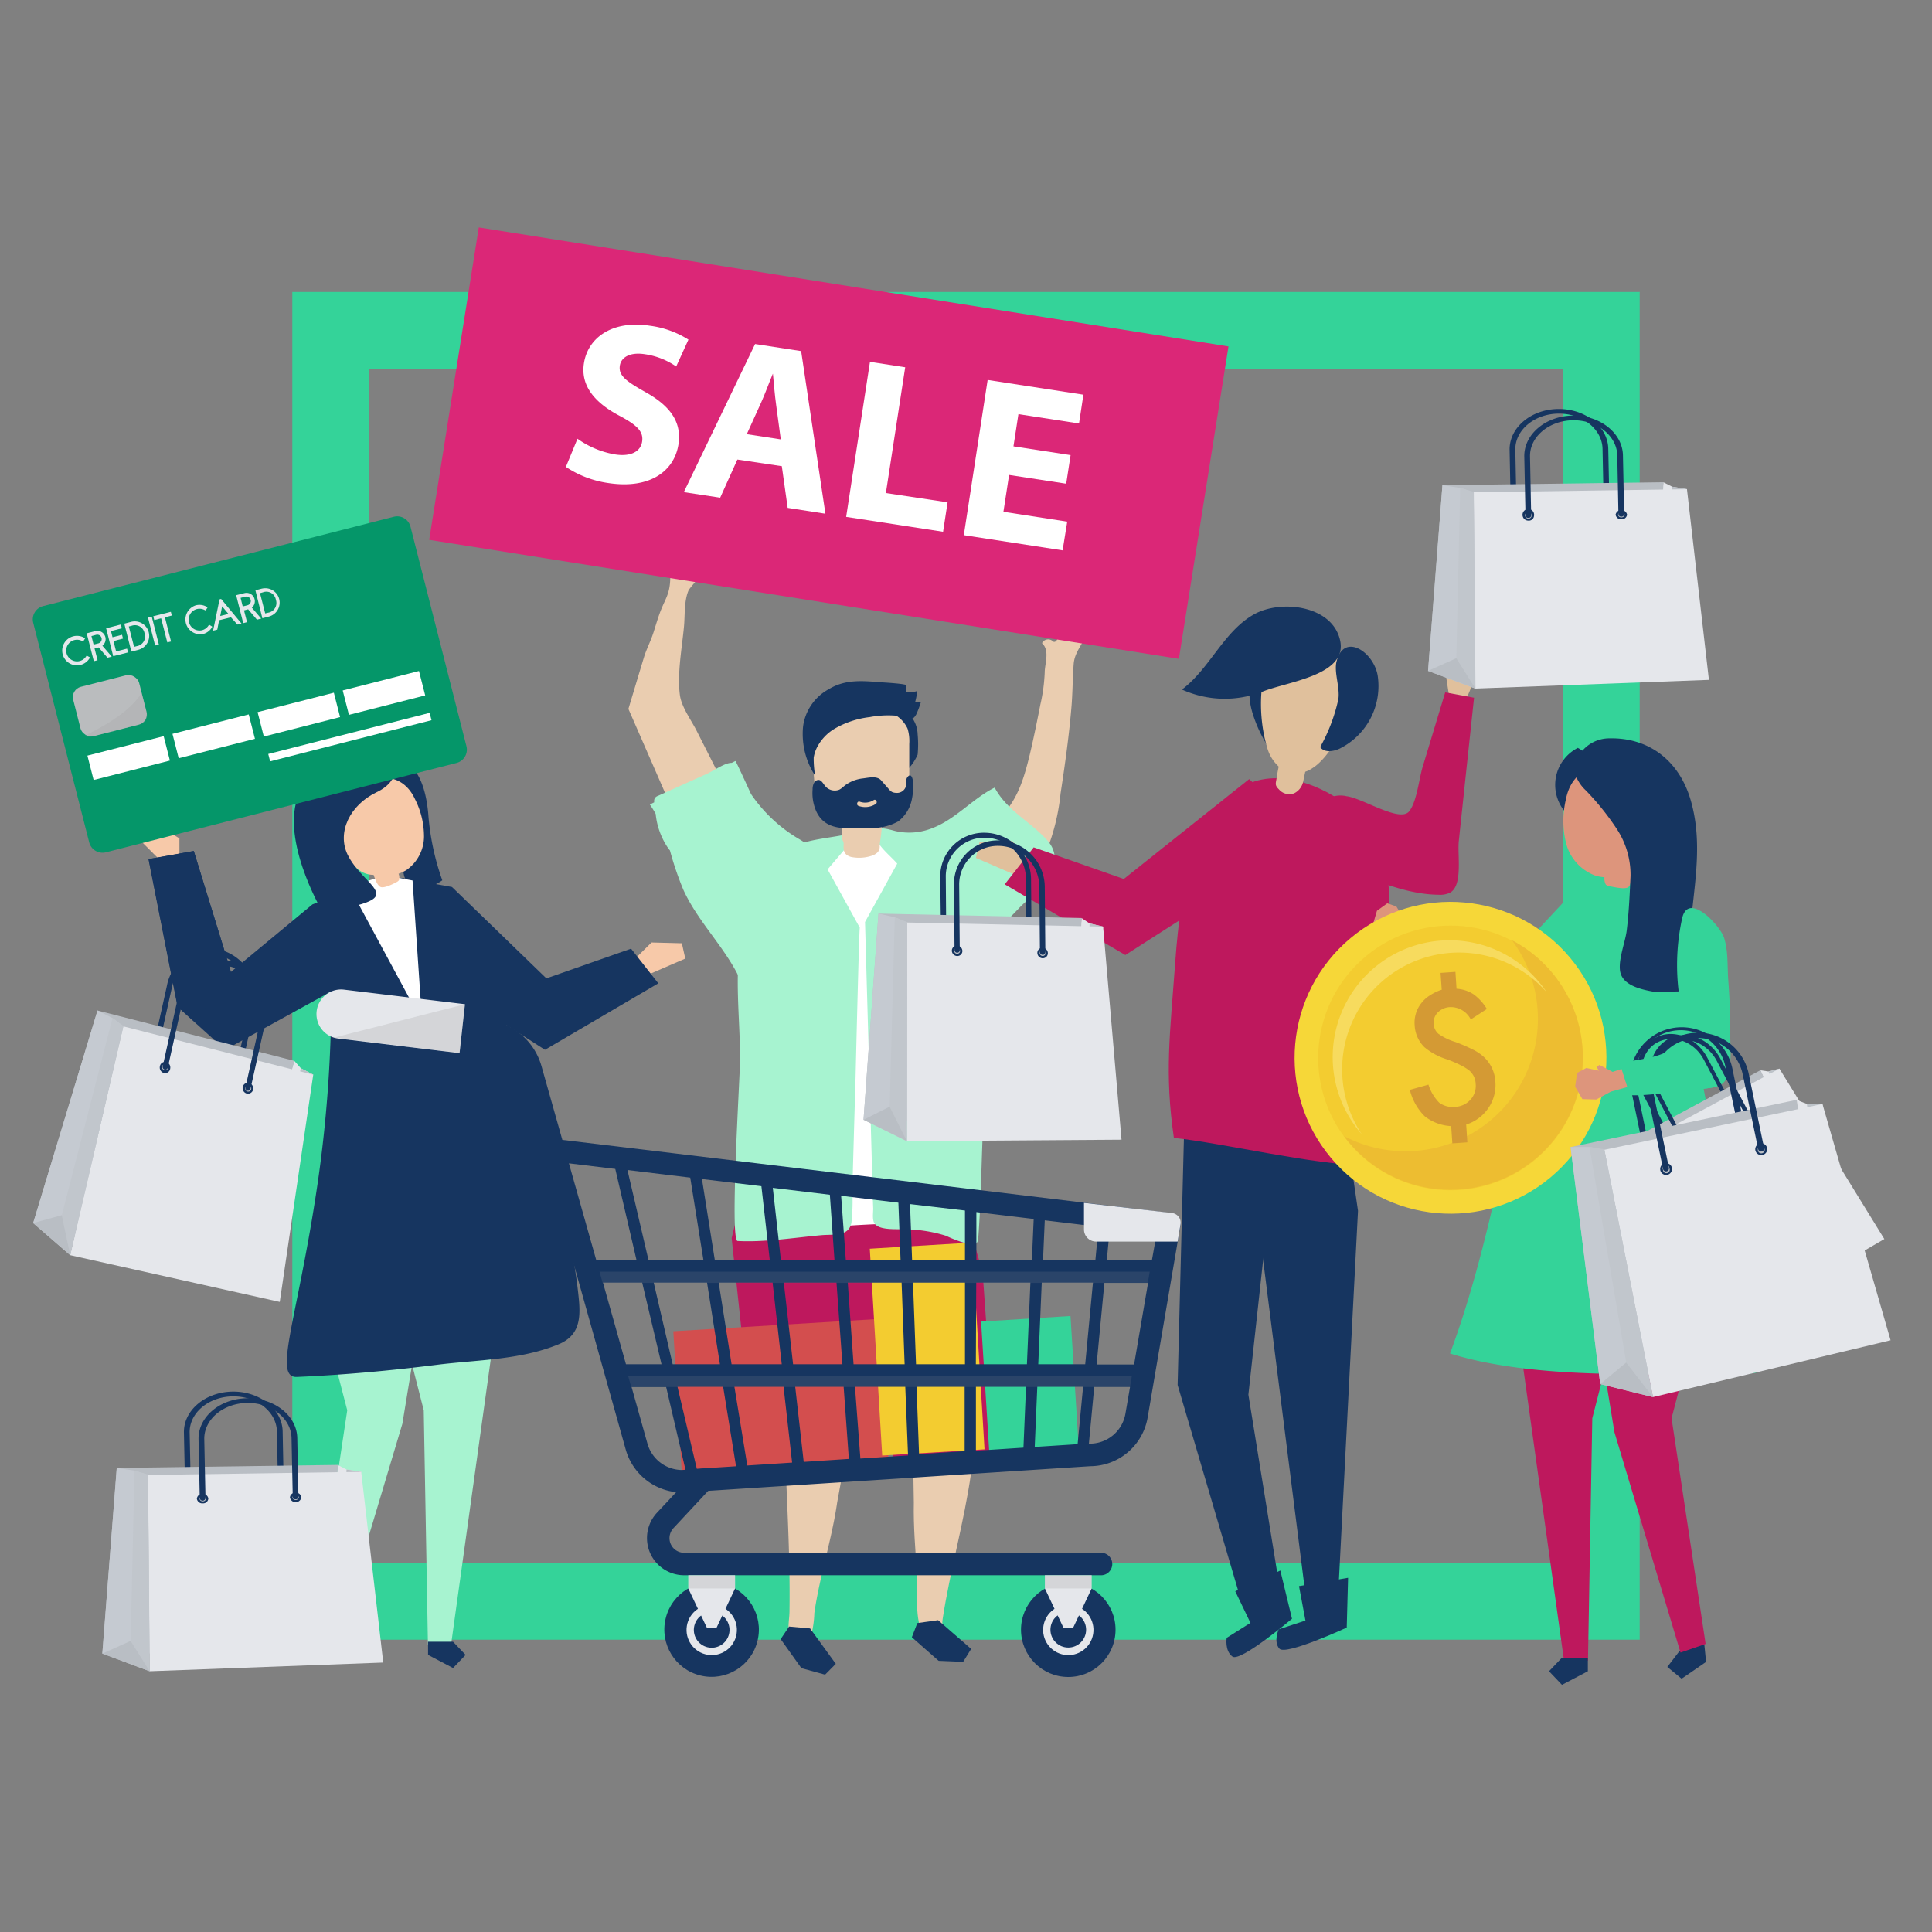 <svg xmlns="http://www.w3.org/2000/svg" viewBox="0 0 300 300"><rect x="0" y="0" width="300" height="300" fill="#808080" stroke="none"/><defs><style>.cls-1{isolation:isolate;}.cls-2{fill:#34d399;}.cls-3{fill:#eacdb0;}.cls-4{fill:#163560;}.cls-5{fill:#be185d;}.cls-6{fill:#fff;}.cls-7{fill:#a7f3d0;}.cls-8{fill:#f7c9a9;}.cls-9{fill:#1a3151;}.cls-10{fill:#e0c09c;}.cls-11{fill:#db2777;}.cls-12{fill:#d34e4e;}.cls-13{fill:#f3cc30;}.cls-14{fill:#e5e7eb;}.cls-15,.cls-16,.cls-34{fill:#999;}.cls-15{opacity:0.22;}.cls-15,.cls-16,.cls-33{mix-blend-mode:multiply;}.cls-16{opacity:0.15;}.cls-17{fill:#dd957c;}.cls-18{fill:#f6d738;}.cls-19{fill:#edbd31;}.cls-20{fill:#f7db5e;}.cls-21{fill:#d49a34;}.cls-22{fill:#bdc3c9;}.cls-23{fill:#b9bec4;}.cls-24{fill:#d5c477;}.cls-25{fill:#c4b56b;}.cls-26{fill:#b9ab65;}.cls-27{fill:#4e4e4e;}.cls-28{fill:#e1deba;}.cls-29{fill:#c5cad1;}.cls-30{fill:#c1c6cc;}.cls-31{fill:#059669;}.cls-32{fill:#babcbe;}.cls-33{opacity:0.2;}</style></defs><title>Ventas</title><g class="cls-1"><g id="Capa_2" data-name="Capa 2"><path class="cls-2" d="M242.66,57.34V242.66H57.34V57.34H242.66m12-12H45.39V254.61H254.61V45.39Z"/><g id="_Grupo_" data-name="&lt;Grupo&gt;"><path id="_Trazado_" data-name="&lt;Trazado&gt;" class="cls-3" d="M141.69,220.21l.21,13.15c-.08,3.65.25,7.29.47,10.93.2,3.38-.48,6.86,1.13,10,.5,1,1.57,1.67,2.38.53.63-.87.34-2.38.49-3.4,1.17-7.62,3.34-15.06,4.42-22.7C151.92,220.71,148.82,220.92,141.69,220.21Z"/></g><polygon class="cls-4" points="142.44 252.03 141.59 254.23 145.75 257.89 149.56 258.05 150.8 256.04 145.67 251.58 142.44 252.03"/><g id="_Grupo_2" data-name="&lt;Grupo&gt;"><path id="_Trazado_2" data-name="&lt;Trazado&gt;" class="cls-3" d="M132.37,220.34,130,233.27c-.83,5.79-2.72,11.43-3.55,17.21a15.23,15.23,0,0,1-.65,4c-.55,1.23-1.61,1.28-2.55.45-1.26-1.12-.68-3.11-.66-4.64.16-10.15-.64-20.16-.83-30.33,0-.14,0-.29.1-.37a.44.44,0,0,1,.32-.06C123.13,219.63,132.32,220.62,132.37,220.34Z"/></g><polygon class="cls-4" points="122.53 252.57 121.22 254.52 124.44 259.03 128.12 260.04 129.78 258.36 125.79 252.86 122.53 252.57"/><polygon class="cls-5" points="155.24 228.58 153.45 209.78 152.58 197.56 149.68 187.58 133.96 185.14 114.54 188.47 113.61 192.25 117.34 227.18 136.08 228.58 135.83 206.84 138.72 220.32 138.59 228.58 155.24 228.58"/><path class="cls-6" d="M118.66,150.84c0,.64,0,1.27,0,1.9-.23,12.9.48,26,.56,39A144.67,144.67,0,0,1,139.31,190c1.56,0,8.65,1.07,9.64.14,1.34-1.26-.13-1,0-2.67.12-2.13-.9-3.88-.51-6.4.45-3,1.35-5.91,1.88-8.87a129.68,129.68,0,0,0,1.87-18c.18-5.36,0-10.91-2.31-15.75-5.68-11.93-24-11.72-29,.74A35.23,35.23,0,0,0,118.66,150.84Z"/><path class="cls-3" d="M156.26,125.86c2-2.53,2.81-5.28,3.65-8.72.61-2.57,1.13-5.16,1.64-7.75a26.8,26.8,0,0,0,.67-4.93c0-1.44.84-3.43-.42-4.59a1.07,1.07,0,0,1,1.6-.37.81.81,0,0,0,.24.17.45.45,0,0,0,.43-.23A3.57,3.57,0,0,0,164.5,98a5.66,5.66,0,0,1,1.06-2.63,5.27,5.27,0,0,1,1.72-1,.62.62,0,0,1,.35-.06.58.58,0,0,1,.25.19,24.17,24.17,0,0,1,1.87,2.2c-.85.71-1,1.77-1.49,2.72-.65,1.24-1.43,2.23-1.54,3.69-.17,2.27-.16,4.56-.36,6.84-.38,4.45-1,8.86-1.68,13.28a32.9,32.9,0,0,1-2.07,8.65c-1.18,2.69-2.87,4.3-5.11,6.19a5,5,0,0,1-1.7,1.07,3.46,3.46,0,0,1-2.9-.62,5.76,5.76,0,0,1-1.74-7.21,12.54,12.54,0,0,1,2.93-3.2A16.58,16.58,0,0,0,156.26,125.86Z"/><path class="cls-7" d="M139.32,134.11l-5,9.06.78,27.46.36,12.66c0,1.46.08,2.93.13,4.39,0,.66-.17,1.77.21,2.3.81,1.17,3.79.81,5.09.91a22.31,22.31,0,0,1,6,1,19.13,19.13,0,0,0,3.82,1.36,1.14,1.14,0,0,0,.87-.15,1.25,1.25,0,0,0,.33-.93c.47-6.28.48-12.76.83-19.11.28-5.2,1-10.7.56-15.9l0-.26c-.46-2.5,0-10.77,0-10.78,0-.34,1.21-1.24,1.44-1.48l3.54-3.67c2.36-2.43,6.92-5.45,5.09-9.39a5,5,0,0,0-.92-1.28c-2.68-2.87-6.1-4.47-8-8-3.35,1.65-6.08,4.92-9.65,6.28a9.6,9.6,0,0,1-5.75.47c-1.14-.28-3.6-1.17-3,1.09C136.39,131.45,138.45,133.07,139.32,134.11Z"/><path class="cls-7" d="M128.51,135l5,9.06c-.11,0-.63,22.21-.67,23.71q-.26,8.57-.49,17.11a32,32,0,0,1-.14,5c-.44,2.17-2.72,1.75-4.68,1.92-4.26.39-8.76,1.12-13,.9-1.23-.06.39-25.83.39-28.23,0-8.65-1.79-18.24,2.6-26.08,1.28-2.28,3.53-5.94,6-7.07,2.32-1.05,5.63-1.22,8.15-1.81l.13,1.63Z"/><path class="cls-4" d="M139.3,113a10.06,10.06,0,0,1,1.23,4.53,1.47,1.47,0,0,0,.38,1.15c.37.26.05.85.32.49a7.61,7.61,0,0,0,1.26-2,16.68,16.68,0,0,0,0-3.16,4.61,4.61,0,0,0-.87-2.56,5.23,5.23,0,0,0-1.3-1,6.35,6.35,0,0,0-2.14-1c-1.33-.25-2.15.23-1,1.16A8.15,8.15,0,0,1,139.3,113Z"/><path class="cls-3" d="M131,130.91c0,.64-.13,1.31.44,1.81a2,2,0,0,0,1,.4,6.18,6.18,0,0,0,2.8-.2,2.45,2.45,0,0,0,1-.54,1.28,1.28,0,0,0,.36-1c0-.49.12-1,.18-1.48a32.06,32.06,0,0,0,.23-3.25c1.6-.28,3.48-.79,4-2.47a5.43,5.43,0,0,0,.18-1.66q0-3.48,0-7a6.7,6.7,0,0,0-.26-2.37,4.85,4.85,0,0,0-2.91-2.58,10.46,10.46,0,0,0-9.48.58,5.2,5.2,0,0,0-1.9,1.91,8.15,8.15,0,0,0-.48,4.32c.1,1.36.19,2.72.29,4.08.11,1.56.35,3.36,1.56,4.18.64.44,1.47.52,2,1.09,1,1,.51,2.46.79,3.66A2.24,2.24,0,0,1,131,130.91Z"/><path class="cls-4" d="M141.78,121.56c0-.43-.22-1.69-.87-.9a1.3,1.3,0,0,0-.22.78,3.17,3.17,0,0,1-.08.82,1.44,1.44,0,0,1-1.45.86,1.62,1.62,0,0,1-.68-.16,2.11,2.11,0,0,1-.51-.48l-1.14-1.3c-.65-.74-1.93-.42-2.81-.31a5.69,5.69,0,0,0-2.83,1.1l-.25.21a3,3,0,0,1-.63.45,1.94,1.94,0,0,1-2.29-.72c-.25-.33-.48-.74-.87-.8a.8.8,0,0,0-.75.46,2.17,2.17,0,0,0-.22,1,7,7,0,0,0,.61,3.5c1.12,2.31,3.3,2.59,5.49,2.54l2.6-.06a8.27,8.27,0,0,0,4.59-1,5.72,5.72,0,0,0,2.16-3.63A9.18,9.18,0,0,0,141.78,121.56ZM136,124.83a3,3,0,0,1-2.68.31c-.4-.12-.23-.78.16-.66a2.46,2.46,0,0,0,2.19-.24C136,124,136.33,124.6,136,124.83Z"/><path class="cls-4" d="M142.11,109a12.29,12.29,0,0,0,.33-1.71,3.3,3.3,0,0,1-1.68.14v-1c0-.27-3.76-.47-4.06-.49-2.86-.24-5.47-.46-8,1.07a7.76,7.76,0,0,0-4,5.81,11.9,11.9,0,0,0,1.87,7.63,16.72,16.72,0,0,1-.22-2.79,5.25,5.25,0,0,1,.6-1.76,7.18,7.18,0,0,1,2.54-2.68,14.1,14.1,0,0,1,5.57-1.87,15.23,15.23,0,0,1,5.71,0c.85.23,1,.44,1.5-.41A14.66,14.66,0,0,0,143,109Z"/><path class="cls-3" d="M112.15,127.94a4.43,4.43,0,0,0,.76-5.09q-2.34-4.65-4.7-9.3c-.87-1.74-2.4-3.76-2.64-5.65-.43-3.35.33-7.28.64-10.63.16-1.69,0-4,.72-5.62.13-.29,2.12-2.53,2.06-2.6l-.41-.63-.63.42-.52-.11,1.42-1.7-2-1.5-2.72,1.08c-.15,1.84.18,3.75-.41,5.53-.24.75-.61,1.45-.92,2.18-.53,1.24-.9,2.55-1.31,3.84s-1,2.42-1.42,3.66c-.84,2.75-1.66,5.51-2.49,8.26l7.21,16.51A4.54,4.54,0,0,0,112.15,127.94Z"/><path class="cls-7" d="M124.1,130.3a23.17,23.17,0,0,1-7.48-7l-.15-.32c-.18-.4-2.21-4.84-2.27-4.81l-.15.07-.44.22h-.07c-1,0-2.75,1.24-3.71,1.67l-7.64,3.44a1.07,1.07,0,0,0-.49.33,1,1,0,0,0-.11.68l-.68.35a14.55,14.55,0,0,1,.9,1.45,11.47,11.47,0,0,0,2,5.41l.22.27a48.89,48.89,0,0,0,2.07,6.08c2.36,5.22,6.84,9.27,9.09,14.54,1.83-.53,3.1-2.17,4.07-3.81a58.5,58.5,0,0,0,4.44-10.31l1.92-5.38a2.49,2.49,0,0,0,.21-1C125.75,131.3,124.86,130.75,124.1,130.3Z"/><polygon class="cls-8" points="98.19 149.29 101.17 146.35 105.88 146.47 106.41 148.85 99.31 151.92 98.19 149.29"/><path class="cls-4" d="M66.5,126.38c-.57-6.41-3-7.58-3-7.58h0a5.7,5.7,0,0,0-2.24-1.12,6.53,6.53,0,0,0-2.14,4.47h-.18a6.19,6.19,0,0,1,2.24.5c.54,3.82,1.36,9.89,1.39,11.67.05,2.65.67,2.7,2.45,3.28s3.66-.91,3.66-.91A39.41,39.41,0,0,1,66.5,126.38Z"/><polygon class="cls-4" points="56.24 137.4 48.51 140.44 35.87 150.91 30.09 132.14 23.05 133.4 27.57 156.33 34.97 163.01 56.27 151.28 56.24 137.4"/><polygon class="cls-9" points="48.96 253.55 48.75 255.57 52.42 258.09 54.56 256.31 52.83 254.04 49.16 251.53 48.96 253.55"/><polygon class="cls-7" points="49.05 191.76 48.43 197.9 53.92 218.99 48.82 252.87 52.58 254.16 62.48 221.09 64.06 211.46 64 191.09 49.05 191.76"/><polygon class="cls-7" points="77.94 198.6 70.04 255.38 66.45 255.38 65.8 218.99 59.27 193.44 77.94 198.6"/><polygon class="cls-4" points="66.47 254.93 66.47 256.97 70.35 259.01 72.3 256.97 70.35 254.93 66.47 254.93"/><path class="cls-4" d="M49.25,184.24c3.06-20.66,2-35.7,2.13-39.83a8.62,8.62,0,0,1,3-6.27c1.24-.29,2.32-1.1,3.57-1.43,8.49-2.18,13.11,4.45,16.29,11.61a208,208,0,0,1,9.85,27.22c2.34,8.16,4.67,16.39,5.65,24.86.4,3.49.74,6.8-3,8.34-5.95,2.46-12.64,2.4-18.92,3.19-7.22.91-14.44,1.57-21.71,1.88C42.32,214,46.18,204.89,49.25,184.24Z"/><polygon class="cls-8" points="24.43 133.15 21.25 129.97 22.33 124.37 25.4 124.37 26.3 129.25 27.86 130.18 27.86 132.54 24.43 133.15"/><polygon class="cls-4" points="62.05 136.29 70.18 137.73 84.84 151.92 97.99 147.31 102.22 152.69 84.62 163.01 66.03 151.09 62.05 136.29"/><polygon class="cls-6" points="64.06 136.72 65.55 158.68 54.29 137.81 57.58 136.63 59.92 135.93 64.06 136.72"/><path class="cls-8" d="M64.45,124.11c-2.8-6.1-10.5-3-11.5,2.74-.57,3.27,1.16,9,5.06,9,.2.56.54,1.6,1.06,1.87s2-.46,2.5-.74a1,1,0,0,0,.39-.31,1.67,1.67,0,0,0-.07-1,6,6,0,0,0,1.24-.58,6.41,6.41,0,0,0,2.71-5.14A12.8,12.8,0,0,0,64.45,124.11Z"/><path class="cls-4" d="M61.07,117.7S62.71,121,58.51,123s-6.21,6.25-4.53,9.72,5.62,5.36,4.12,6.75-8.09,2-8.09,2-7.06-12-3.25-18.84S58,113.75,61.07,117.7Z"/><polygon class="cls-4" points="209.33 177.43 210.87 188.02 207.78 247.78 202.6 246.7 194 178.76 209.33 177.43"/><polygon class="cls-4" points="183.87 175.44 182.86 215.06 192.93 249.26 198.79 247.07 193.85 216.57 198.39 175.1 183.87 175.44"/><path class="cls-4" d="M198.81,243.87l-7,3.22,2.36,4.91-3.69,2.32s-.34,2,.89,2.91,9.25-5.87,9.25-5.87Z"/><path class="cls-4" d="M209.33,245l-7.62,1.29,1,5.35L198.56,253s-.87,1.88.1,3,10.46-3.27,10.46-3.27Z"/><path class="cls-4" d="M194.52,110.82a21.37,21.37,0,0,0,2.31,5,35.76,35.76,0,0,1,1.4-9.59.92.92,0,0,0,0-.71.91.91,0,0,0-.58-.34C193.65,104.24,193.58,107.75,194.52,110.82Z"/><path class="cls-10" d="M196.72,115.9a6.19,6.19,0,0,0,2.49,3.65,4.41,4.41,0,0,0,4.58-.27c4-2.42,11-15.8.51-19.09C194.81,97.21,195,110.37,196.72,115.9Z"/><path class="cls-4" d="M205,116c.63.92,2.05.71,3.05.23a10.84,10.84,0,0,0,5.87-11.36c-.67-3.77-5.33-6.7-6.4-2.07-.38,1.64.57,3.95.3,5.77A27,27,0,0,1,205,116Z"/><path class="cls-4" d="M194.77,95.37c-4.76,2.64-6.88,8.43-11.24,11.7a16.15,16.15,0,0,0,12.56.31c3.92-1.57,13.21-2.52,12-7.95S198.94,93.07,194.77,95.37Z"/><path class="cls-5" d="M213.24,129.57c2.72,4.74,2.71,10.09,2.33,15.22-.85,11.6.26,25.05-3.74,36.14-7.55,0-22-3.46-29.55-4.24-1.46-10.08-.61-16,.22-27.4.4-5.64,1.28-13.19,3.27-18.56,1.63-4.39,6-10.06,12.55-9.88C204.47,121,210.76,125.27,213.24,129.57Z"/><path class="cls-10" d="M200.94,123.19a2.11,2.11,0,0,1-2.35-.62c-.7-.68-.48-.9-.33-1.9.22-1.48.61-3,.91-4.41l4.07.85s-.82,4-.88,4.23A2.6,2.6,0,0,1,200.94,123.19Z"/><polygon class="cls-10" points="228.51 106.59 228.35 101.45 226.16 101.46 225.5 105.02 224.47 104.54 225.14 108.91 227.41 109.21 228.51 106.59"/><path class="cls-5" d="M207.07,133.71a7.44,7.44,0,0,1-2.19-8,3.59,3.59,0,0,1,.81-1.37,4.11,4.11,0,0,1,3.42-.7c2.53.32,8.29,4.14,9.71,2.34,1.19-1.5,1.53-5.07,2.09-6.9l3.5-11.57,4.48.83-1.44,13.5-.93,8.78c-.23,2.17.66,6.91-1.37,8a3.56,3.56,0,0,1-1.77.32c-4.21-.05-8.25-1.59-12.17-3.12A14.41,14.41,0,0,1,207.07,133.71Z"/><polygon class="cls-10" points="160.29 133.69 157.12 130.57 152.11 130.69 151.54 133.22 159.1 136.49 160.29 133.69"/><polygon class="cls-5" points="197.59 124.25 193.97 120.98 174.5 136.49 160.51 131.58 156.01 137.32 174.74 148.3 194.54 135.61 197.59 124.25"/><rect class="cls-11" x="104.14" y="9.88" width="49.12" height="117.87" transform="translate(40.56 185.13) rotate(-80.98)"/><path class="cls-6" d="M89.67,68.13a14.07,14.07,0,0,0,5.81,2.43c2.5.39,4-.45,4.23-2s-.78-2.54-3.52-4c-3.79-2-6.06-4.62-5.52-8.13.63-4.11,4.55-6.73,10.23-5.85a14.69,14.69,0,0,1,6,2.16L105,56.91A11.41,11.41,0,0,0,100.11,55c-2.36-.36-3.67.53-3.86,1.78-.24,1.54,1,2.43,3.94,4.09,4,2.22,5.68,4.75,5.16,8.14-.62,4-4.26,7-10.88,6a15.89,15.89,0,0,1-6.6-2.51Z"/><path class="cls-6" d="M114.5,71.36l-2.67,5.92-5.65-.86,11.07-23,7.15,1.1,3.77,25.25-5.86-.91-.91-6.47Zm6.74-3.13-.72-5.35c-.21-1.49-.36-3.35-.5-4.83H120c-.58,1.37-1.21,3.14-1.82,4.48l-2.22,4.89Z"/><path class="cls-6" d="M135.09,56.19l5.47.84-3,19.53L147.14,78l-.7,4.57-15.05-2.31Z"/><path class="cls-6" d="M165.56,75.11l-8.87-1.36-.88,5.72L165.72,81,165,85.46,149.66,83.1l3.7-24.1,14.87,2.29-.68,4.47-9.41-1.45-.77,5,8.87,1.36Z"/><rect class="cls-12" x="105.53" y="205.03" width="32.11" height="22.42" transform="matrix(1, -0.06, 0.06, 1, -13.28, 8.02)"/><rect class="cls-13" x="128.68" y="201.78" width="32.11" height="15.89" transform="matrix(0.06, 1, -1, 0.06, 345.01, 52.16)"/><rect class="cls-2" x="149.89" y="207.86" width="20.07" height="13.91" transform="translate(364.32 41.77) rotate(86.42)"/><path class="cls-4" d="M170.83,244.6h-64.6a5.77,5.77,0,0,1-4.22-9.7l5.88-6.29a1.74,1.74,0,1,1,2.55,2.38l-5.87,6.3a2.27,2.27,0,0,0,1.66,3.82h64.6a1.75,1.75,0,1,1,0,3.49Z"/><circle class="cls-4" cx="110.51" cy="253.06" r="7.34" transform="translate(-161.3 301.8) rotate(-76.58)"/><circle class="cls-14" cx="110.51" cy="253.06" r="3.91" transform="translate(-157.03 321.44) rotate(-80.74)"/><circle class="cls-4" cx="110.51" cy="253.06" r="2.77" transform="translate(-161.22 302.23) rotate(-76.66)"/><polygon class="cls-14" points="110.51 244.6 106.88 244.6 106.88 246.66 109.79 252.81 110.51 252.81 111.24 252.81 114.14 246.66 114.14 244.6 110.51 244.6"/><rect class="cls-15" x="106.88" y="244.6" width="7.26" height="2.06"/><circle class="cls-4" cx="165.88" cy="253.06" r="7.34"/><circle class="cls-14" cx="165.88" cy="253.06" r="3.91" transform="translate(-110.57 376.09) rotate(-80.74)"/><circle class="cls-4" cx="165.88" cy="253.06" r="2.77"/><polygon class="cls-14" points="165.88 244.6 162.25 244.6 162.25 246.66 165.16 252.81 165.88 252.81 166.61 252.81 169.51 246.66 169.51 244.6 165.88 244.6"/><rect class="cls-15" x="162.25" y="244.6" width="7.26" height="2.06"/><path class="cls-4" d="M183,189.06a1.79,1.79,0,0,0-1.2-.69L87.32,177l-3.21-11.36a10,10,0,0,0-8.49-7.3l-13.8-1.66a1.75,1.75,0,0,0-.42,3.47l13.8,1.66a6.54,6.54,0,0,1,5.54,4.77l3.54,12.53,12.89,46a9.14,9.14,0,0,0,8.76,6.64h.12l63.24-4.08a9.09,9.09,0,0,0,8.92-7.58l5.07-29.69A1.77,1.77,0,0,0,183,189.06Zm-4.14,6.66h-7l.47-5,7.27.87Zm-2.76,16.16h-5.82l1.21-12.67h6.78ZM124.8,227l-1.32-11.66H131l.81,11.2Zm-8.76.56-2-12.22h7.63l1.33,11.77Zm-7.84.51-3-12.73h7.09l2,12.34Zm-11-16.23-3.57-12.67h6.09l3,12.67Zm4.31-12.67h8.28l2,12.67h-7.34Zm5.67-16.31,2.05,12.82h-8.53l-3.27-14Zm11.05,1.33,1.3,11.49H111l-2-12.6Zm42,11.49h-8.62v-7.47l8.9,1.07Zm2-6.19,8.35,1-.49,5.18h-8.13Zm-40.52,9.68h8.18l.92,12.67h-7.66Zm-.32,12.67h-7.79l-2-12.67h8.37Zm10.25-12.67H140l.47,12.67h-7.93Zm10.13,0h8.07v12.67h-7.6Zm9.82,0H160l-.54,12.67h-7.93Zm-1.75-3.49h-8.21l-.32-8.71,8.53,1Zm-10,0h-8.5l-.73-10,8.89,1.07Zm-10.26,0h-8.32L120,184.45l8.86,1.07Zm3.18,19.66h7.81L141,226l-7.4.48Zm9.56,0h7.47v10l-7.08.46Zm9.22,0h7.78l-.4,9.45-7.38.48Zm9.53,0h7.11l-.85,8.91-6.66.43Zm.15-3.5.54-12.67h7.95l-1.2,12.67ZM95.54,181.51l3.31,14.21H92.6l-4.26-15.08Zm10.34,46.75a5.62,5.62,0,0,1-5.34-4.08l-2.47-8.8h5.37l3,12.84Zm63.35-4.09h-.15l.83-8.8h5.56l-.71,4.12A5.6,5.6,0,0,1,169.23,224.17Z"/><path class="cls-14" d="M183.29,190.23l-.43,2.56H170.21a1.88,1.88,0,0,1-1.89-1.88v-4.13l13.7,1.58A1.52,1.52,0,0,1,183.29,190.23Z"/><path class="cls-14" d="M53.42,153.67a3.82,3.82,0,0,0-.91,7.59l18.85,2.27.84-7.6Z"/><polygon class="cls-15" points="72.2 155.93 51.86 161.12 71.36 163.53 72.2 155.93"/><polygon class="cls-16" points="93.58 199.21 93.09 197.46 178.53 197.46 178.23 199.21 93.58 199.21"/><polygon class="cls-16" points="98.02 215.38 97.53 213.63 175.76 213.63 175.46 215.38 98.02 215.38"/><polygon class="cls-17" points="221.1 144.98 218.99 143.84 218.42 141.8 217.92 141.7 217.78 142.3 216.82 140.75 215.41 140.27 213.81 141.43 213.24 143.38 214.55 144.85 216.78 145.58 219.6 147.27 221.1 144.98"/><polygon class="cls-2" points="219.9 142.63 232.33 151.31 245.05 137.66 246.56 153.15 234.17 161.3 217.64 146.72 219.9 142.63"/><polygon class="cls-4" points="264.71 255.97 264.92 258.06 261.12 260.67 258.9 258.84 260.7 256.49 264.49 253.88 264.71 255.97"/><polygon class="cls-5" points="264.61 192.07 265.25 198.42 259.56 220.23 264.85 255.27 260.95 256.61 250.69 222.4 249.06 212.44 249.12 191.37 264.61 192.07"/><polygon class="cls-5" points="234.68 199.14 242.86 257.87 246.58 257.87 247.25 220.23 254.03 193.81 234.68 199.14"/><polygon class="cls-4" points="246.56 257.4 246.56 259.51 242.54 261.62 240.53 259.51 242.54 257.4 246.56 257.4"/><path class="cls-2" d="M243.82,138.86a3.38,3.38,0,0,1,1.23-1.2c3.69-2.08,9.82-.24,13.83-.24,1.19,12.48,4.47,24.37,6.58,36.63q3.38,19.53,7.6,38.89c.15.73-11.17.36-12.24.38-10.89.18-25.15.15-35.66-3.15,6.7-18,9.15-37.39,14.44-55.87.92-3.24,2-6.44,2.86-9.71C243,142.7,242.87,140.41,243.82,138.86Z"/><path class="cls-4" d="M248.76,120.44a7.35,7.35,0,0,0-5.23,6.15A6.46,6.46,0,0,1,245,116.13a7.51,7.51,0,0,1,3.61,4.36Z"/><path class="cls-17" d="M243.15,124.14c1.43-7.52,10.83-6.22,13.52-.13,1.54,3.46-.07,8.37-3.14,10.78-.06.66-.15,2.5-.66,2.94s-2.29,0-3-.13a1,1,0,0,1-.52-.24,2,2,0,0,1-.21-1.14,6.18,6.18,0,0,1-1.53-.3,7.28,7.28,0,0,1-4.42-4.95A14.46,14.46,0,0,1,243.15,124.14Z"/><path class="cls-4" d="M257.05,154l-.22,0c-1.65-.29-4.31-.82-5.08-2.57s.61-5,.84-6.9c.35-2.82.47-5.67.6-8.52a12.94,12.94,0,0,0-2.13-7.28,40.71,40.71,0,0,0-4.82-6,6.12,6.12,0,0,1-1.69-2.68,4,4,0,0,1,1-3.28,5.52,5.52,0,0,1,4.33-2.12c6.22-.15,10.89,3.53,12.65,9.6,2.53,8.7-.63,17-.16,25.66a8.27,8.27,0,0,0,1.4,4.16C263.54,153.74,258.39,154.08,257.05,154Z"/><circle class="cls-18" cx="225.24" cy="164.26" r="24.21" transform="translate(-52.93 182.67) rotate(-39.89)"/><circle class="cls-13" cx="225.24" cy="164.26" r="20.55" transform="translate(-51.92 194.23) rotate(-42.27)"/><path class="cls-19" d="M234.78,146a20.55,20.55,0,0,1-26.08,30.41A20.55,20.55,0,1,0,234.78,146Z"/><path class="cls-20" d="M208.45,167.28a18.14,18.14,0,0,1,31.7-13.23,18.14,18.14,0,1,0-28.68,22.09A18.08,18.08,0,0,1,208.45,167.28Z"/><path class="cls-21" d="M226,150.91l.17,2.62a5.4,5.4,0,0,1,2.64.86,7.79,7.79,0,0,1,2.07,2.28l-2.5,1.63a3.47,3.47,0,0,0-3.21-1.92,2.85,2.85,0,0,0-1.9.82,2.24,2.24,0,0,0-.65,1.79,2.15,2.15,0,0,0,.73,1.53A9.1,9.1,0,0,0,226,161.8a26.1,26.1,0,0,1,2.76,1.2,7.07,7.07,0,0,1,1.67,1.14,5.65,5.65,0,0,1,1.77,3.83,6.32,6.32,0,0,1-1.09,4.09,6.58,6.58,0,0,1-3.44,2.56l.18,2.76-2.33.16-.18-2.68a7.17,7.17,0,0,1-4.11-1.53,8.7,8.7,0,0,1-2.31-4.1l2.89-.81a7,7,0,0,0,1.66,2.79,3.46,3.46,0,0,0,2.47.66,3.36,3.36,0,0,0,2.39-1.11,3.17,3.17,0,0,0,.81-2.48,2.84,2.84,0,0,0-1-2.06,7.76,7.76,0,0,0-1.27-.79,19.48,19.48,0,0,0-2.13-.92,10.13,10.13,0,0,1-3.55-1.9,5.09,5.09,0,0,1-1.52-3.4,4.85,4.85,0,0,1,.18-1.8,4.79,4.79,0,0,1,.79-1.56,5.11,5.11,0,0,1,1.35-1.26,7.82,7.82,0,0,1,1.88-.91l-.18-2.61Z"/><polygon class="cls-17" points="252.91 165.62 250.41 166.44 248.36 165.36 247.91 165.68 248.28 166.25 246.31 165.84 244.88 166.6 244.59 168.74 245.71 170.67 247.87 170.73 250.13 169.51 253.6 168.54 252.91 165.62"/><path class="cls-2" d="M259.51,162.92a4,4,0,0,0,1.87-3.21,17.26,17.26,0,0,0-.47-4.1,33.76,33.76,0,0,1,.29-13c.94-4.25,5.89,1.09,6.51,3,.68,2.12.49,4.43.66,6.63.22,3,.33,5.9.31,8.86,0,1.87.46,6.29-1.51,7.36a5.3,5.3,0,0,1-1.75.48c-.93.16-12.16,1.57-12.33,1l-1.55-4.89C253.87,164.58,257.37,164.37,259.51,162.92Z"/><path class="cls-4" d="M269.51,173.23a.37.37,0,0,1-.47-.18l-4.46-8.48c-1.48-2.83-4.71-4-7.18-2.73s-3.26,4.71-1.77,7.54l4.45,8.48a.36.36,0,0,1-.11.49.35.35,0,0,1-.47-.18L255,169.7c-1.68-3.2-.78-7,2-8.53s6.44-.11,8.12,3.09l4.46,8.47A.37.37,0,0,1,269.51,173.23Z"/><polygon class="cls-14" points="287.78 195.16 285.73 194.12 273.34 166.19 274.6 166.38 276.29 165.94 287.78 195.16"/><polygon class="cls-22" points="274.6 166.38 284.92 188.21 276.29 165.94 274.6 166.38"/><polygon class="cls-23" points="250.67 178.36 273.36 166.18 286.3 193.89 262.82 206.02 250.67 178.36"/><polygon class="cls-14" points="292.6 192.4 269.02 206.08 254.42 177.73 276.31 165.94 292.6 192.4"/><polygon class="cls-24" points="269.02 206.08 262.82 206.02 250.67 178.36 252.71 177.82 254.42 177.73 269.02 206.08"/><polygon class="cls-25" points="252.71 177.82 264.83 202.68 269.04 206.07 254.41 177.67 252.71 177.82"/><polygon class="cls-26" points="262.83 206.03 264.83 202.68 269.04 206.07 262.83 206.03"/><path class="cls-27" d="M262.42,177.94a.73.73,0,0,0-.95-.36.74.74,0,0,0-.23,1,.72.72,0,0,0,.94.36A.73.73,0,0,0,262.42,177.94Z"/><path class="cls-28" d="M262.16,178.07a.4.4,0,0,0-.53-.2.41.41,0,0,0-.14.56.42.42,0,0,0,.54.21A.41.41,0,0,0,262.16,178.07Z"/><path class="cls-9" d="M272,172.81a.73.73,0,0,0-1-.36.74.74,0,0,0-.23,1,.72.72,0,0,0,.94.36A.73.73,0,0,0,272,172.81Z"/><path class="cls-28" d="M271.71,173a.39.39,0,0,0-.53-.21.42.42,0,0,0-.14.57.41.41,0,0,0,.54.2A.4.4,0,0,0,271.71,173Z"/><path class="cls-4" d="M271.52,173.4a.35.35,0,0,1-.47-.18l-4.46-8.47c-1.49-2.83-4.71-4.05-7.18-2.73s-3.26,4.71-1.77,7.54l4.45,8.47a.37.37,0,0,1-.11.5.36.36,0,0,1-.47-.18l-4.46-8.48c-1.69-3.2-.78-7,2-8.52s6.44-.12,8.12,3.09l4.46,8.47A.36.36,0,0,1,271.52,173.4Z"/><path class="cls-4" d="M271,178a.47.47,0,0,1-.55-.36L268,166.09A7.08,7.08,0,1,0,254.18,169l2.38,11.51a.46.46,0,0,1-.91.19l-2.38-11.51A8,8,0,1,1,269,165.9l2.38,11.51A.47.47,0,0,1,271,178Z"/><polygon class="cls-14" points="286.04 209.87 283.76 207.98 278.96 170.79 280.56 171.41 282.97 171.43 286.04 209.87"/><polygon class="cls-22" points="280.56 171.41 285.15 200.69 282.97 171.43 280.56 171.41"/><polygon class="cls-23" points="243.88 178.11 278.99 170.78 284.61 207.89 248.48 214.91 243.88 178.11"/><polygon class="cls-14" points="293.57 208.12 256.66 216.94 249.12 178.54 282.99 171.43 293.57 208.12"/><polygon class="cls-29" points="256.66 216.94 248.48 214.91 243.88 178.11 246.81 178.1 249.12 178.54 256.66 216.94"/><polygon class="cls-30" points="246.81 178.1 252.52 211.57 256.69 216.94 249.12 178.47 246.81 178.1"/><polygon class="cls-23" points="248.48 214.92 252.52 211.57 256.69 216.94 248.48 214.92"/><path class="cls-4" d="M259.61,181.32a.92.92,0,1,0-.72,1.11A.93.93,0,0,0,259.61,181.32Z"/><path class="cls-23" d="M259.22,181.4a.53.53,0,1,0-1,.22.53.53,0,1,0,1-.22Z"/><path class="cls-4" d="M274.39,178.24a.93.93,0,0,0-1.82.38.93.93,0,0,0,1.1.72A.92.92,0,0,0,274.39,178.24Z"/><path class="cls-23" d="M274,178.32a.53.53,0,0,0-.63-.41.54.54,0,0,0-.41.63.53.53,0,1,0,1-.22Z"/><path class="cls-4" d="M273.56,178.8a.46.46,0,0,1-.55-.36l-2.38-11.5a7.08,7.08,0,1,0-13.86,2.89l2.38,11.5a.48.48,0,0,1-.36.56.47.47,0,0,1-.55-.37L255.86,170a8,8,0,1,1,15.68-3.27l2.38,11.5A.46.46,0,0,1,273.56,178.8Z"/><path class="cls-2" d="M265.76,166.81c-.34-.42-.7-.83-1.05-1.24a1,1,0,0,1-.24-.57l-.62-.36c-1.24-.73-2.38-1.63-3.67-2.26a5,5,0,0,1-.67.54c-2.14,1.45-5.64,1.66-8,2.14l1.55,4.89c.17.55,11.4-.86,12.33-1a7,7,0,0,0,1.21-.26A13.7,13.7,0,0,1,265.76,166.81Z"/><path class="cls-4" d="M159.81,147a.41.41,0,0,1-.41-.41l-.09-10.19a6.45,6.45,0,0,0-6.28-6.32,6,6,0,0,0-6.17,6l.08,10.2a.38.38,0,0,1-.4.39.42.42,0,0,1-.41-.41L146,136.15a6.78,6.78,0,0,1,7-6.84,7.28,7.28,0,0,1,7.1,7.14l.09,10.2A.39.39,0,0,1,159.81,147Z"/><polygon class="cls-14" points="167.36 176.98 165.71 174.94 167.93 142.55 169.19 143.39 171.28 143.88 167.36 176.98"/><polygon class="cls-22" points="169.19 143.39 168.15 169.04 171.28 143.88 169.19 143.39"/><polygon class="cls-23" points="136.41 141.86 167.95 142.55 166.46 175.03 134.09 173.87 136.41 141.86"/><polygon class="cls-14" points="174.15 176.97 140.81 177.2 140.86 143.25 171.29 143.89 174.15 176.97"/><polygon class="cls-29" points="140.81 177.2 134.09 173.87 136.41 141.86 138.94 142.43 140.86 143.25 140.81 177.2"/><polygon class="cls-30" points="138.94 142.43 138.15 171.84 140.83 177.2 140.87 143.2 138.94 142.43"/><polygon class="cls-23" points="134.09 173.88 138.15 171.84 140.83 177.2 134.09 173.88"/><path class="cls-4" d="M149.44,147.66a.85.85,0,0,0-.83-.82.78.78,0,0,0-.81.79.85.85,0,0,0,.83.82A.78.78,0,0,0,149.44,147.66Z"/><path class="cls-23" d="M149.09,147.66a.5.5,0,0,0-.47-.48.46.46,0,0,0-.47.45.5.5,0,0,0,.47.48A.46.46,0,0,0,149.09,147.66Z"/><path class="cls-4" d="M162.71,148a.84.84,0,0,0-.82-.82.78.78,0,0,0-.81.79.84.84,0,0,0,.82.83A.79.79,0,0,0,162.71,148Z"/><path class="cls-23" d="M162.36,148a.48.48,0,0,0-.47-.48.45.45,0,0,0-.46.46.48.48,0,0,0,.47.47A.45.45,0,0,0,162.36,148Z"/><path class="cls-4" d="M161.89,148.27a.43.43,0,0,1-.41-.42l-.09-10.19a6.42,6.42,0,0,0-6.27-6.31,6,6,0,0,0-6.18,6l.09,10.19a.4.4,0,0,1-.4.4.42.42,0,0,1-.41-.42l-.09-10.19a6.77,6.77,0,0,1,7-6.83,7.28,7.28,0,0,1,7.1,7.14l.09,10.19A.4.4,0,0,1,161.89,148.27Z"/><path class="cls-4" d="M36.69,167.6a.43.43,0,0,1-.3-.52l2.37-10.7a6.69,6.69,0,0,0-4.59-8,6.21,6.21,0,0,0-7.47,4.94L24.32,164a.4.4,0,0,1-.49.32.43.43,0,0,1-.3-.52l2.38-10.69a7,7,0,0,1,8.45-5.59,7.57,7.57,0,0,1,5.19,9.07l-2.37,10.7A.41.41,0,0,1,36.69,167.6Z"/><polygon class="cls-14" points="36.82 200.64 35.7 198.13 45.69 164.72 46.72 165.88 48.63 166.86 36.82 200.64"/><polygon class="cls-22" points="46.72 165.88 39.51 192.51 48.63 166.86 46.72 165.88"/><polygon class="cls-23" points="15.14 156.91 45.71 164.73 36.41 198.39 5.15 189.91 15.14 156.91"/><polygon class="cls-14" points="43.44 202.16 10.89 194.9 19.14 159.37 48.64 166.88 43.44 202.16"/><polygon class="cls-29" points="10.89 194.9 5.15 189.91 15.14 156.91 17.47 158.08 19.14 159.37 10.89 194.9"/><polygon class="cls-30" points="17.47 158.08 9.6 188.69 10.91 194.91 19.17 159.32 17.47 158.08"/><polygon class="cls-23" points="5.14 189.92 9.6 188.69 10.91 194.91 5.14 189.92"/><path class="cls-4" d="M26.43,165.92a.87.87,0,0,0-.6-1,.8.8,0,0,0-1,.64.88.88,0,0,0,.6,1.05A.8.8,0,0,0,26.43,165.92Z"/><path class="cls-23" d="M26.09,165.83a.49.49,0,0,0-.34-.6.47.47,0,0,0-.56.37.49.49,0,0,0,.34.6A.47.47,0,0,0,26.09,165.83Z"/><path class="cls-4" d="M39.3,169.21a.9.9,0,0,0-.61-1.06.82.82,0,0,0-1,.65.88.88,0,0,0,.61,1A.82.82,0,0,0,39.3,169.21Z"/><path class="cls-23" d="M39,169.12a.5.5,0,0,0-.35-.6.46.46,0,0,0-.56.37.5.5,0,0,0,.35.6A.47.47,0,0,0,39,169.12Z"/><path class="cls-4" d="M38.42,169.35a.45.45,0,0,1-.3-.53l2.38-10.69a6.69,6.69,0,0,0-4.59-8,6.2,6.2,0,0,0-7.47,4.94l-2.38,10.69a.4.4,0,0,1-.49.32.42.42,0,0,1-.3-.52l2.37-10.69a7,7,0,0,1,8.46-5.59,7.57,7.57,0,0,1,5.19,9.07L38.91,169A.4.4,0,0,1,38.42,169.35Z"/><path class="cls-4" d="M32.59,155.41a47.68,47.68,0,0,0,2.95-4.76,1.21,1.21,0,0,1,.17-.25l-5.62-18.26-7,1.26,4.52,22.93,3,2.7A35.64,35.64,0,0,1,32.59,155.41Z"/><path class="cls-31" d="M70.9,118.47,16.43,132.35a2.14,2.14,0,0,1-2.58-1.55L5.16,96.71a2.13,2.13,0,0,1,1.52-2.59L61.16,80.24a2.13,2.13,0,0,1,2.58,1.54l8.69,34.1A2.14,2.14,0,0,1,70.9,118.47Z"/><rect class="cls-32" x="11.76" y="105.63" width="10.57" height="7.92" rx="1.65" ry="1.65" transform="translate(-26.53 7.6) rotate(-14.3)"/><g class="cls-33"><path class="cls-34" d="M22.8,110.74,22,107.6c-1.89,3-6.16,5.37-8.83,6.6a1.4,1.4,0,0,0,1.1.18l7.51-1.91A1.42,1.42,0,0,0,22.8,110.74Z"/></g><rect class="cls-6" x="13.86" y="115.76" width="12.22" height="3.91" transform="translate(-28.45 8.58) rotate(-14.3)"/><rect class="cls-6" x="27.07" y="112.39" width="12.22" height="3.91" transform="translate(-27.21 11.73) rotate(-14.3)"/><rect class="cls-6" x="40.29" y="109.02" width="12.22" height="3.91" transform="translate(-25.97 14.89) rotate(-14.3)"/><rect class="cls-6" x="53.5" y="105.65" width="12.22" height="3.91" transform="translate(-24.72 18.05) rotate(-14.3)"/><path class="cls-14" d="M13.4,101.88a1.68,1.68,0,1,1-.59-2.31l.09.05.32-.5-.09-.06a2.29,2.29,0,1,0,.8,3.11l.05-.09-.52-.28Z"/><path class="cls-14" d="M16.36,98.92A1.29,1.29,0,0,0,14.79,98l-1.33.34,1.11,4.33.58-.15-.47-1.83.64-.16,1.37,1.6.66-.17-1.45-1.69A1.31,1.31,0,0,0,16.36,98.92Zm-.59.15a.69.69,0,0,1-.49.83l-.75.19-.33-1.32.74-.2A.69.69,0,0,1,15.77,99.07Z"/><polygon class="cls-14" points="17.58 101.89 19.88 101.31 19.73 100.72 18.03 101.15 17.62 99.54 19.1 99.16 18.95 98.57 17.47 98.95 17.23 97.99 18.92 97.56 18.77 96.97 16.48 97.56 17.58 101.89"/><path class="cls-14" d="M20.3,96.58l-1,.26,1.1,4.34,1-.26a2.24,2.24,0,1,0-1.1-4.34Zm.95,3.75-.43.11L20,97.28l.44-.11a1.51,1.51,0,0,1,2,1.15A1.52,1.52,0,0,1,21.25,100.33Z"/><rect class="cls-14" x="23.52" y="95.76" width="0.6" height="4.47" transform="translate(-23.46 8.92) rotate(-14.3)"/><polygon class="cls-14" points="23.95 96.28 25.02 96.01 25.98 99.75 26.56 99.61 25.61 95.86 26.68 95.58 26.53 95 23.8 95.69 23.95 96.28"/><path class="cls-14" d="M32.46,97l-.05.08a1.72,1.72,0,0,1-1,.77,1.69,1.69,0,1,1,.45-3.08l.09,0,.31-.5-.09,0A2.24,2.24,0,0,0,30.39,94a2.3,2.3,0,0,0,1.13,4.45,2.26,2.26,0,0,0,1.41-1.07l0-.1Z"/><path class="cls-14" d="M34.09,93.07l-1,4.86.65-.16.28-1.46,1.84-.46,1,1.13.64-.16L34.33,93Zm1.38,2.26-1.27.32.29-1.5Z"/><path class="cls-14" d="M39.52,93A1.29,1.29,0,0,0,38,92.09l-1.33.33,1.1,4.34.59-.15-.47-1.83.64-.17,1.37,1.61.66-.17-1.45-1.69A1.31,1.31,0,0,0,39.52,93Zm-.59.15a.69.69,0,0,1-.49.83l-.75.19-.33-1.33.74-.19A.69.69,0,0,1,38.93,93.17Z"/><path class="cls-14" d="M40.66,91.4l-1,.26L40.74,96l1-.26a2.23,2.23,0,1,0-1.1-4.33Zm2.18,1.74a1.52,1.52,0,0,1-1.23,2l-.43.11-.81-3.15.44-.12A1.5,1.5,0,0,1,42.84,93.14Z"/><rect class="cls-6" x="41.39" y="113.87" width="25.86" height="1.18" transform="translate(-26.58 16.96) rotate(-14.3)"/><path class="cls-4" d="M43.63,231.78a.4.4,0,0,1-.45-.35L43,222.28c-.06-3.06-3.15-5.51-6.89-5.45s-6.72,2.58-6.66,5.63l.19,9.15a.45.45,0,0,1-.89,0l-.19-9.15c-.07-3.45,3.31-6.31,7.54-6.37s7.72,2.71,7.79,6.17l.18,9.15A.39.39,0,0,1,43.63,231.78Z"/><polygon class="cls-14" points="52.12 258.4 50.3 256.63 52.42 227.47 53.81 228.18 56.08 228.54 52.12 258.4"/><polygon class="cls-23" points="53.81 228.18 52.91 251.25 56.08 228.54 53.81 228.18"/><polygon class="cls-23" points="18.13 227.94 52.45 227.47 51.11 256.68 15.89 256.76 18.13 227.94"/><polygon class="cls-14" points="59.51 258.16 23.23 259.51 22.98 229.03 56.09 228.55 59.51 258.16"/><polygon class="cls-29" points="23.23 259.51 15.89 256.76 18.13 227.94 20.88 228.36 22.98 229.03 23.23 259.51"/><polygon class="cls-30" points="20.88 228.36 20.29 254.8 23.25 259.51 22.99 228.98 20.88 228.36"/><polygon class="cls-23" points="15.89 256.77 20.29 254.8 23.25 259.51 15.89 256.77"/><path class="cls-4" d="M32.35,232.7a.83.83,0,0,0-.9-.72.82.82,0,0,0-.88.74.84.84,0,0,0,.91.72A.81.81,0,0,0,32.35,232.7Z"/><path class="cls-23" d="M32,232.7a.47.47,0,0,0-.52-.4.46.46,0,0,0-.5.42.48.48,0,0,0,.52.41A.48.48,0,0,0,32,232.7Z"/><path class="cls-4" d="M46.79,232.5a.81.81,0,0,0-.9-.71.8.8,0,0,0-.87.74.9.9,0,0,0,1.77,0Z"/><path class="cls-23" d="M46.41,232.51a.51.51,0,0,0-1,0,.51.51,0,0,0,1,0Z"/><path class="cls-4" d="M45.91,232.81a.41.41,0,0,1-.45-.36l-.19-9.15c-.06-3.05-3.15-5.5-6.89-5.45s-6.72,2.58-6.66,5.64l.19,9.15a.45.45,0,0,1-.89,0l-.19-9.15c-.07-3.46,3.31-6.32,7.54-6.37s7.72,2.7,7.79,6.16l.18,9.15A.4.4,0,0,1,45.91,232.81Z"/><path class="cls-4" d="M249.48,79.19a.41.41,0,0,1-.45-.36l-.19-9.14c-.06-3.06-3.15-5.51-6.88-5.46s-6.73,2.58-6.66,5.64l.18,9.15a.4.4,0,0,1-.43.37.43.43,0,0,1-.46-.36l-.18-9.15c-.07-3.46,3.31-6.32,7.53-6.37s7.72,2.71,7.79,6.16l.19,9.15A.41.41,0,0,1,249.48,79.19Z"/><polygon class="cls-14" points="257.97 105.81 256.16 104.03 258.28 74.88 259.67 75.58 261.93 75.95 257.97 105.81"/><polygon class="cls-23" points="259.67 75.58 258.76 98.66 261.93 75.95 259.67 75.58"/><polygon class="cls-23" points="223.98 75.34 258.3 74.88 256.97 104.09 221.75 104.17 223.98 75.34"/><polygon class="cls-14" points="265.36 105.57 229.08 106.92 228.83 76.44 261.95 75.96 265.36 105.57"/><polygon class="cls-29" points="229.08 106.92 221.75 104.17 223.98 75.34 226.74 75.77 228.83 76.44 229.08 106.92"/><polygon class="cls-30" points="226.74 75.77 226.14 102.2 229.11 106.92 228.85 76.39 226.74 75.77"/><polygon class="cls-23" points="221.74 104.18 226.14 102.2 229.11 106.92 221.74 104.18"/><path class="cls-4" d="M238.2,80.11a.9.9,0,1,0-.87.73A.8.8,0,0,0,238.2,80.11Z"/><path class="cls-23" d="M237.82,80.11a.51.51,0,1,0-.49.42A.45.45,0,0,0,237.82,80.11Z"/><path class="cls-4" d="M252.65,79.91a.91.91,0,0,0-1.78,0,.84.84,0,0,0,.91.72A.81.81,0,0,0,252.65,79.91Z"/><path class="cls-23" d="M252.27,79.91a.47.47,0,0,0-.52-.4.46.46,0,0,0-.5.42.48.48,0,0,0,.52.41A.48.48,0,0,0,252.27,79.91Z"/><path class="cls-4" d="M251.76,80.22a.42.42,0,0,1-.45-.36l-.18-9.15c-.07-3.06-3.16-5.5-6.89-5.45s-6.73,2.58-6.66,5.64l.18,9.15a.39.39,0,0,1-.43.36.4.4,0,0,1-.45-.35l-.19-9.15c-.07-3.46,3.31-6.32,7.53-6.38s7.72,2.71,7.79,6.17l.19,9.15A.41.41,0,0,1,251.76,80.22Z"/></g></g></svg>